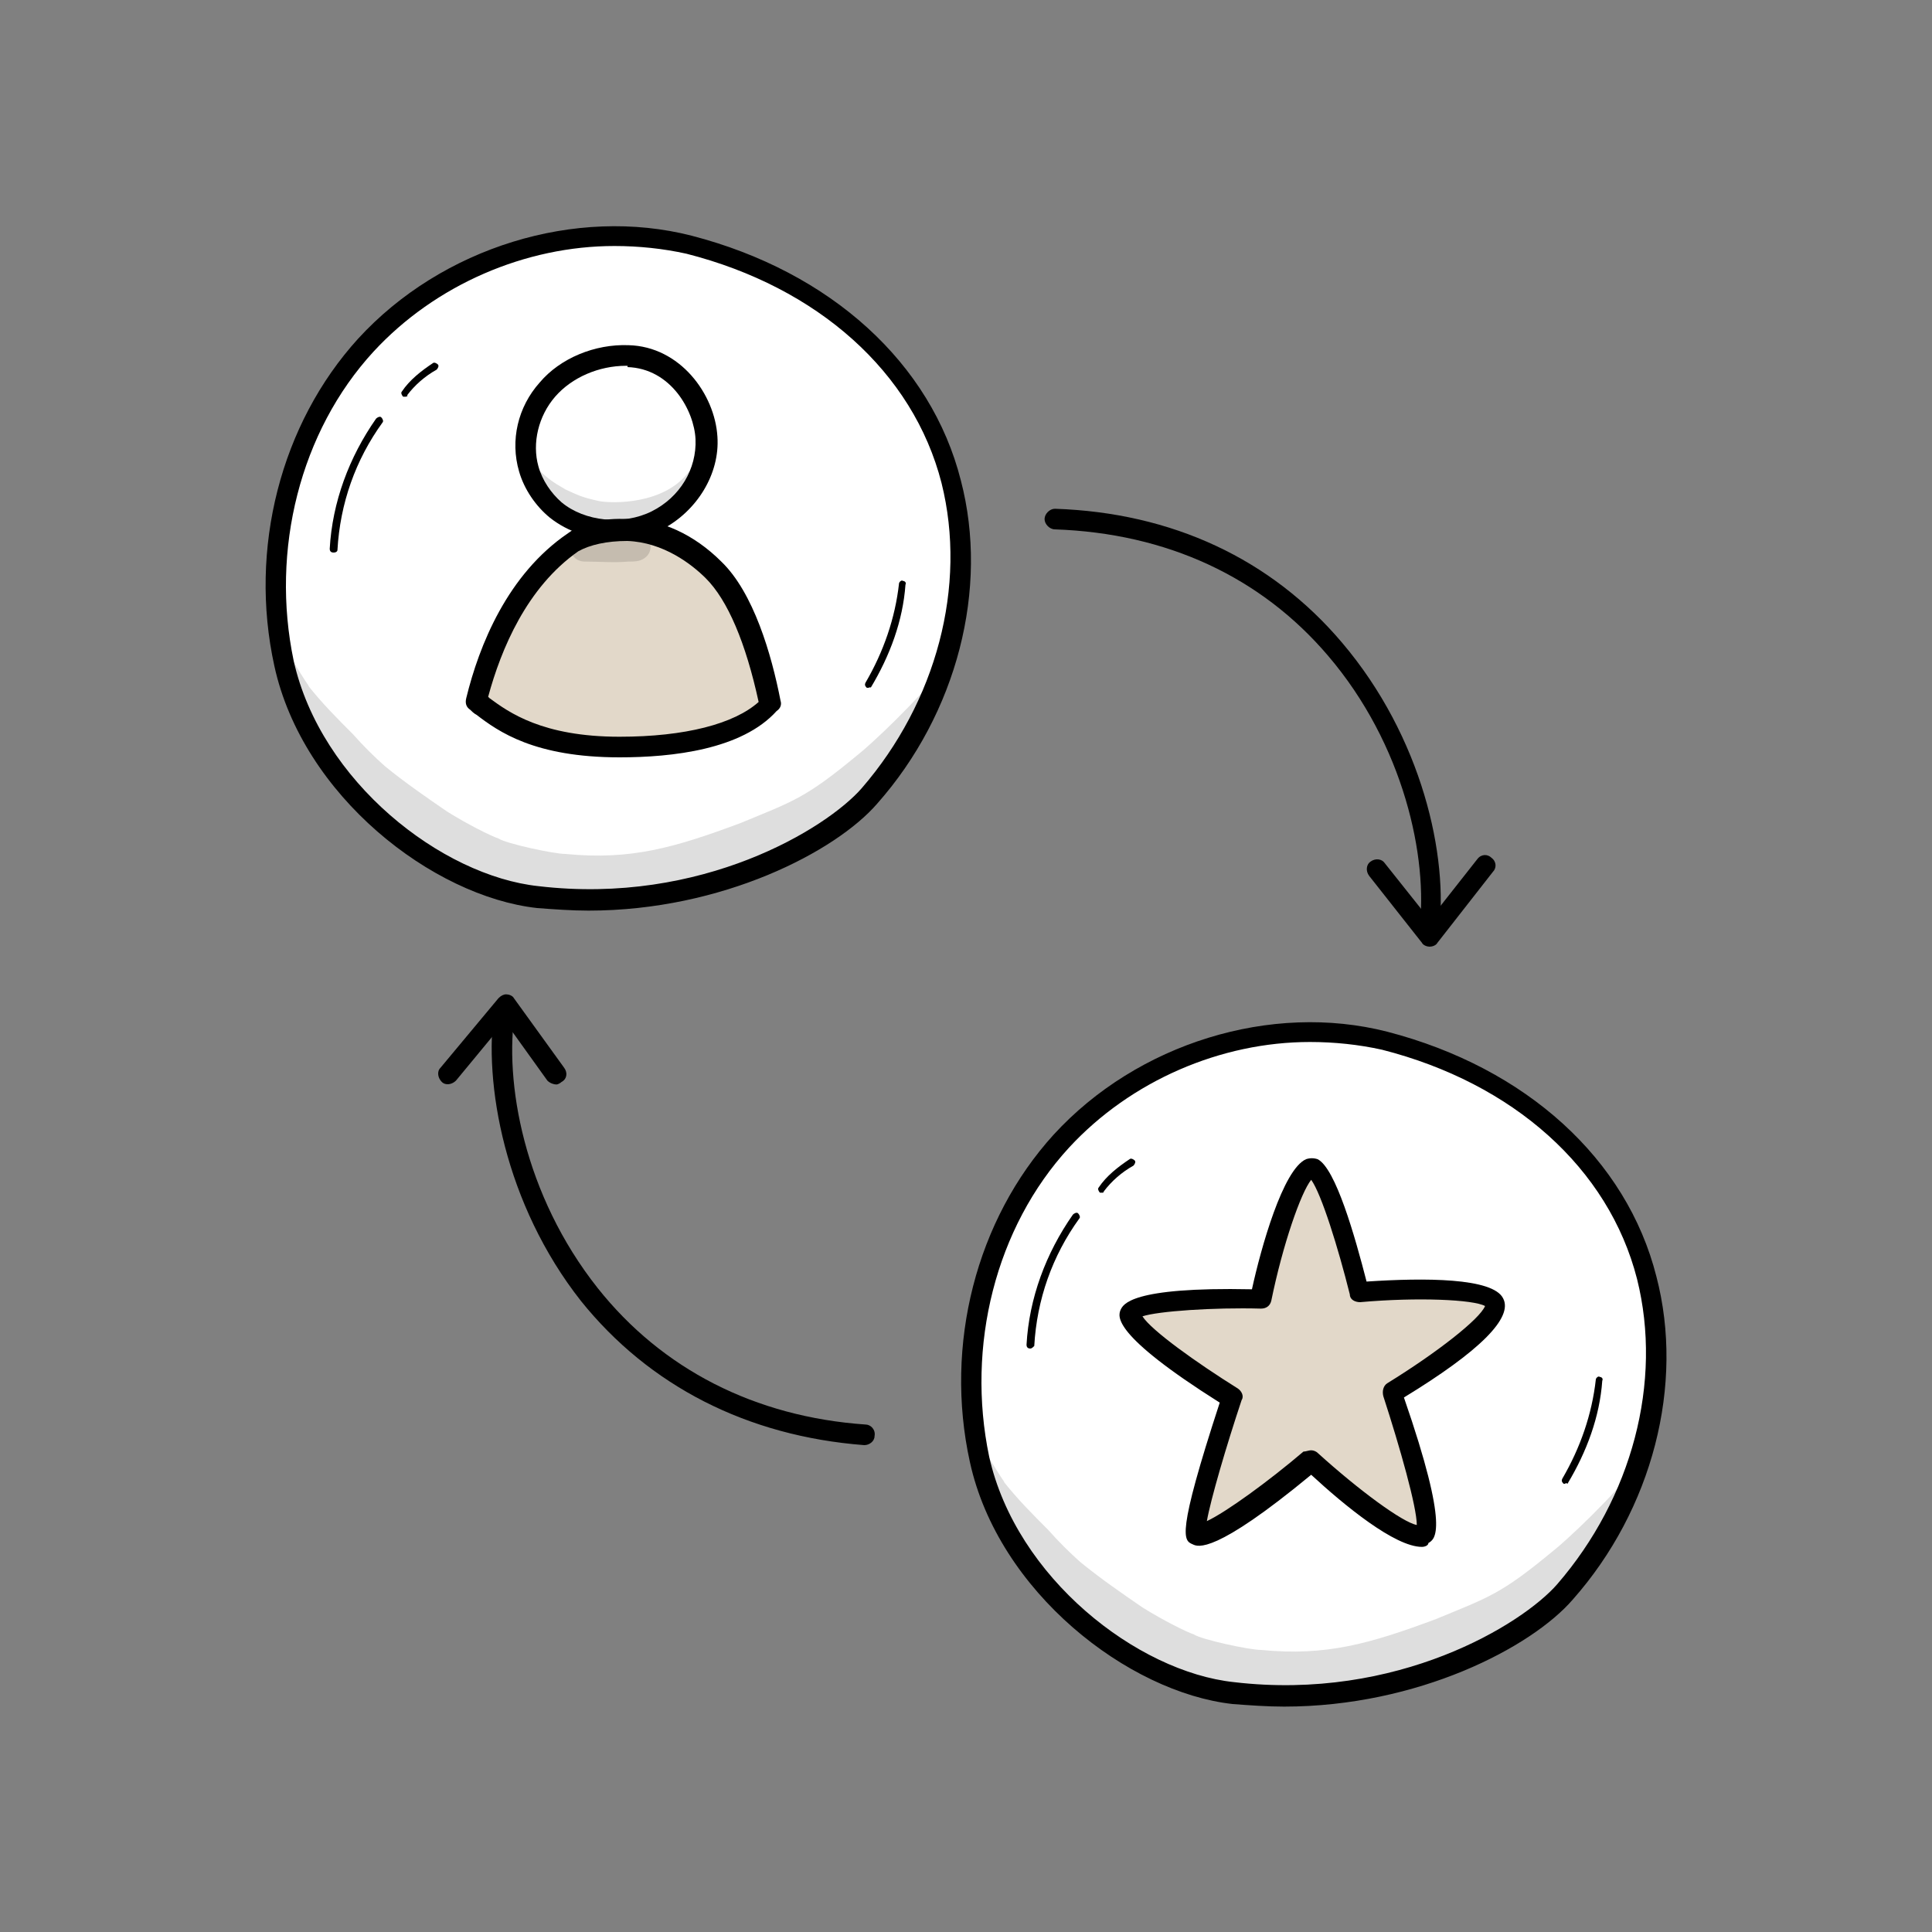 <svg xmlns="http://www.w3.org/2000/svg" xmlns:xlink="http://www.w3.org/1999/xlink" id="Layer_1" x="0px" y="0px" viewBox="0 0 150 150" style="enable-background:new 0 0 150 150;" xml:space="preserve"><rect x="0" y="0" width="150" height="150" fill="#808080" stroke="none"/><style type="text/css">	.st0{fill:#FFFFFF;}	.st1{fill:#ACD4F7;}	.st2{opacity:0.129;}	.st3{fill:#E2D8C9;}	.st4{opacity:0.13;}</style><g>	<g>		<path class="st0" d="M107.5,80.8c-9-2.3-19.1,1.1-25.1,7.8c-6.1,6.7-8.2,16.1-6.4,24.7c2.2,9.8,12.1,17.3,19.7,18.2   c12.4,1.4,22.6-4.2,25.8-7.8c5.8-6.7,8.5-16,6.3-24.4C125.7,90.8,118.5,83.6,107.5,80.8z"></path>		<path d="M99.7,132.5c-1.3,0-2.7-0.1-4-0.2c-8.1-0.9-18.2-8.7-20.4-18.8c-2-9.1,0.5-18.8,6.5-25.4c6.5-7.1,16.9-10.3,25.9-8l0,0   c10.8,2.8,18.6,9.9,20.9,19c2.2,8.4-0.3,18.1-6.5,25.1C118.9,127.9,110.1,132.5,99.7,132.5z M101.7,80.9c-6.9,0-13.9,3-18.7,8.2   c-5.7,6.2-8,15.4-6.2,24c2.1,9.4,11.5,16.7,19,17.5c12.7,1.5,22.4-4.5,25.1-7.6c5.8-6.7,8.2-15.7,6.2-23.7   c-2.2-8.6-9.6-15.2-19.8-17.8C105.5,81.1,103.6,80.9,101.7,80.9z"></path>	</g>	<g class="st2">		<path d="M124.3,120.3c0.8-1.5,1.5-3,2.1-4.6c0.3-0.7,0.6-1.4,0.8-2.1c-1.7,2.4-5.8,6.2-6.6,6.8c-4.1,3.4-5,3.6-9.1,5.3   c-5.1,1.9-8.5,2.9-13.6,2.4c-0.9,0-4.6-0.8-5.2-1.2c-0.6-0.2-2.4-1.1-4-2.1c-1.6-1.1-3.2-2.2-4.8-3.5c-0.9-0.8-1.7-1.6-2.5-2.5   c-1.2-1.2-2.4-2.4-3.5-3.8c-0.1-0.1,0,0,0.1,0.1c-0.7-1-1.7-2.8-2.3-3.5c0.3-0.9,0-2-0.8-2.6c0.1,1.5,0.3,3.1,0.6,4.6   c0.2,0.4,0.3,0.8,0.5,1.2c0.2,0.4,0.3,0.8,0.5,1.1c0.5,0.9,0.9,1.7,1.4,2.6c1.4,2.4,3.1,4.6,4.9,6.5c1.8,1.5,3.7,2.8,5.8,4   c1.8,0.9,3.5,1.8,5.5,2.1c3.3,0.7,6.8,0.9,10.1,0.4c1.8-0.3,3.6-0.6,5.3-1c0.1-0.2,0.2-0.3,0.5-0.4c4.4-1.4,8.3-4.1,11.8-7.3   C122.8,121.9,123.6,121.1,124.3,120.3z"></path>	</g>	<g>		<path d="M80,104.7C80,104.7,80,104.7,80,104.7c-0.2,0-0.3-0.1-0.3-0.3c0.2-3.6,1.5-7.1,3.6-10.1c0.1-0.1,0.3-0.2,0.4-0.1   c0.1,0.1,0.2,0.3,0.1,0.4c-2.1,2.9-3.3,6.3-3.5,9.9C80.2,104.6,80.1,104.7,80,104.7z"></path>	</g>	<g>		<path d="M85.6,92.6c-0.1,0-0.1,0-0.2,0c-0.1-0.1-0.2-0.3-0.1-0.4c0.6-0.9,1.5-1.6,2.4-2.2c0.1-0.1,0.3,0,0.4,0.1   c0.1,0.1,0,0.3-0.1,0.4c-0.9,0.5-1.7,1.2-2.3,2C85.7,92.5,85.7,92.6,85.6,92.6z"></path>	</g>	<g>		<path d="M121.5,115.2c0,0-0.1,0-0.1,0c-0.1-0.1-0.2-0.2-0.1-0.4c1.4-2.4,2.3-5,2.6-7.7c0-0.1,0.2-0.3,0.3-0.2   c0.1,0,0.3,0.1,0.2,0.3c-0.2,2.8-1.2,5.5-2.7,8C121.6,115.1,121.5,115.2,121.5,115.2z"></path>	</g>	<g>		<path class="st3" d="M101.8,90.7c1.3-0.6,3.9,9.7,3.9,9.7s9.7-0.7,10.5,0.8c0.9,1.6-7.9,7-7.9,7s3.6,10.3,2.5,11   c-1.7,0.9-8.9-5.8-8.9-5.8s-7.6,6.4-8.9,5.8c-0.6-0.3,2.8-10.6,2.8-10.6s-8.4-5.2-7.9-6.6c0.5-1.3,10.1-1.1,10.1-1.1   S100.1,91.5,101.8,90.7z"></path>		<path d="M110.4,120.1c-2.1,0-6-3.2-8.6-5.6c-7.5,6.2-8.8,5.6-9.2,5.4c-0.7-0.3-1.3-0.6,2.1-11c-8.4-5.3-7.9-6.7-7.7-7.2   c0.2-0.4,0.7-1.8,10.2-1.6c0.7-3.2,2.4-9.3,4.2-10.1l0,0c0.3-0.1,0.6-0.1,0.9,0c1.4,0.7,2.9,6,3.8,9.5c4.5-0.3,9.8-0.3,10.6,1.3   c0.8,1.5-1.8,4.1-7.7,7.7c3.6,10.4,2.4,11,1.9,11.3C110.9,120,110.6,120.1,110.4,120.1z M101.8,112.6c0.2,0,0.4,0.1,0.5,0.2   c3.2,2.9,6.6,5.4,7.7,5.6c0-1.4-1.3-6-2.6-10c-0.1-0.4,0-0.8,0.3-1c3.9-2.4,7.2-5,7.6-6c-0.9-0.5-5.2-0.7-9.7-0.3   c-0.4,0-0.8-0.2-0.8-0.6c-0.9-3.6-2.2-7.8-3-8.9c-0.8,1-2.2,5-3.1,9.4c-0.1,0.4-0.4,0.6-0.8,0.6c-3.7-0.1-8,0.2-9.2,0.6   c0.7,1.1,4.2,3.6,7.4,5.6c0.3,0.2,0.5,0.6,0.3,0.9c-1.2,3.6-2.4,7.7-2.7,9.4c1.5-0.7,4.8-3.1,7.5-5.4   C101.4,112.7,101.6,112.6,101.8,112.6z M115.5,101.6L115.5,101.6L115.5,101.6z"></path>	</g>	<g>		<path d="M111,73.1c0,0-0.1,0-0.1,0c-0.4-0.1-0.8-0.5-0.7-0.9c0.7-5.6-1.2-14.4-7.1-21.3c-5.2-6.1-12.5-9.5-21.2-9.8   c-0.4,0-0.8-0.4-0.8-0.8c0-0.4,0.4-0.8,0.8-0.8c9.1,0.3,16.8,3.9,22.3,10.4c6.2,7.3,8.3,16.6,7.5,22.6   C111.8,72.8,111.4,73.1,111,73.1z"></path>	</g>	<g>		<path d="M111,73.5c-0.2,0-0.5-0.1-0.6-0.3l-4.1-5.2c-0.3-0.4-0.2-0.9,0.1-1.1c0.4-0.3,0.9-0.2,1.1,0.1l3.5,4.4l3.7-4.7   c0.3-0.4,0.8-0.4,1.1-0.1c0.4,0.3,0.4,0.8,0.1,1.1l-4.3,5.5C111.5,73.4,111.2,73.5,111,73.5L111,73.5z"></path>	</g>	<g>		<path d="M67.1,112.2C67.1,112.2,67,112.2,67.1,112.2c-9.1-0.7-16.7-4.6-22-11.2c-5.9-7.5-7.6-16.9-6.7-22.8   c0.1-0.4,0.5-0.7,0.9-0.7c0.4,0.1,0.7,0.5,0.7,0.9c-0.9,5.6,0.7,14.4,6.4,21.6c5,6.3,12.2,10,20.8,10.6c0.4,0,0.8,0.4,0.7,0.9   C67.9,111.9,67.5,112.2,67.1,112.2z"></path>	</g>	<g>		<path d="M43.2,84.2c-0.2,0-0.5-0.1-0.7-0.3l-3.3-4.6l-3.8,4.6c-0.3,0.3-0.8,0.4-1.1,0.1c-0.3-0.3-0.4-0.8-0.1-1.1l4.5-5.4   c0.2-0.2,0.4-0.3,0.6-0.3c0.2,0,0.5,0.1,0.6,0.3l3.9,5.4c0.3,0.4,0.2,0.9-0.2,1.1C43.5,84.1,43.3,84.2,43.2,84.2z"></path>	</g>	<g>		<g>			<path class="st0" d="M53.5,19c-9-2.3-19.1,1.1-25.1,7.8S20.1,42.9,22,51.5c2.2,9.8,12.1,17.3,19.7,18.2    c12.4,1.4,22.6-4.2,25.8-7.8c5.8-6.7,8.5-16,6.3-24.4S64.5,21.8,53.5,19z"></path>			<path d="M45.7,70.7c-1.3,0-2.7-0.1-4-0.2c-8.1-0.9-18.2-8.7-20.4-18.8c-2-9.1,0.5-18.8,6.5-25.4c6.5-7.1,16.9-10.3,25.9-8l0,0    c10.8,2.8,18.6,9.9,20.9,19c2.2,8.4-0.3,18.1-6.5,25.1C64.9,66.1,56.1,70.7,45.7,70.7z M47.7,19.1c-6.9,0-13.9,3-18.7,8.2    c-5.7,6.2-8,15.4-6.2,24c2.1,9.4,11.5,16.7,19,17.5c12.7,1.5,22.4-4.5,25.1-7.6c5.8-6.7,8.2-15.7,6.2-23.7    c-2.2-8.6-9.6-15.2-19.8-17.8c0,0,0,0,0,0C51.5,19.3,49.6,19.1,47.7,19.1z"></path>		</g>		<g class="st2">			<path d="M70.3,58.5c0.8-1.5,1.5-3,2.1-4.6c0.3-0.7,0.6-1.4,0.8-2.1c-1.7,2.4-5.8,6.2-6.6,6.8c-4.1,3.4-5,3.6-9.1,5.3    c-5.1,1.9-8.5,2.9-13.6,2.4c-0.9,0-4.6-0.8-5.2-1.2c-0.6-0.2-2.4-1.1-4-2.1c-1.6-1.1-3.2-2.2-4.8-3.5c-0.9-0.8-1.7-1.6-2.5-2.5    c-1.2-1.2-2.4-2.4-3.5-3.8c-0.1-0.1,0,0,0.1,0.1c-0.7-1-1.7-2.8-2.3-3.5c0.3-0.9,0-2-0.8-2.6c0.1,1.5,0.3,3.1,0.6,4.6    c0.2,0.4,0.3,0.8,0.5,1.2c0.2,0.4,0.3,0.8,0.5,1.1c0.5,0.9,0.9,1.7,1.4,2.6c1.4,2.4,3.1,4.6,4.9,6.5c1.8,1.5,3.7,2.8,5.8,4    c1.8,0.9,3.5,1.8,5.5,2.1c3.3,0.7,6.8,0.9,10.1,0.4c1.8-0.3,3.6-0.6,5.3-1c0.1-0.2,0.2-0.3,0.5-0.4c4.4-1.4,8.3-4.1,11.8-7.3    C68.8,60.1,69.6,59.3,70.3,58.5z"></path>		</g>		<g>			<path d="M25.9,42.9C25.9,42.9,25.9,42.9,25.9,42.9c-0.2,0-0.3-0.1-0.3-0.3c0.2-3.6,1.5-7.1,3.6-10.1c0.1-0.1,0.3-0.2,0.4-0.1    c0.1,0.1,0.2,0.3,0.1,0.4c-2.1,2.9-3.3,6.3-3.5,9.9C26.2,42.8,26.1,42.9,25.9,42.9z"></path>		</g>		<g>			<path d="M31.5,30.8c-0.1,0-0.1,0-0.2,0c-0.1-0.1-0.2-0.3-0.1-0.4c0.6-0.9,1.5-1.6,2.4-2.2c0.1-0.1,0.3,0,0.4,0.1    c0.1,0.1,0,0.3-0.1,0.4c-0.9,0.5-1.7,1.2-2.3,2C31.7,30.7,31.6,30.8,31.5,30.8z"></path>		</g>		<g>			<path d="M67.4,53.4c0,0-0.1,0-0.1,0c-0.1-0.1-0.2-0.2-0.1-0.4c1.4-2.4,2.3-5,2.6-7.7c0-0.1,0.2-0.3,0.3-0.2    c0.1,0,0.3,0.1,0.2,0.3c-0.2,2.8-1.2,5.5-2.7,8C67.6,53.3,67.5,53.4,67.4,53.4z"></path>		</g>		<g>			<g>				<path class="st0" d="M48.8,27.6c-2.4-0.1-4.8,0.9-6.3,2.6c-1.5,1.7-2,4.1-1.4,6.2c0.4,1.2,1.1,2.4,2.1,3.2     c2.1,1.7,5.4,2,7.9,0.7c2.5-1.2,4-3.8,3.8-6.4C54.8,31.1,52.5,27.7,48.8,27.6z"></path>				<path d="M47.8,41.9c-1.9,0-3.7-0.6-5.1-1.7c-1.1-0.9-2-2.2-2.4-3.6c-0.7-2.4-0.1-5,1.6-6.9c1.6-1.9,4.3-3,6.9-2.9l0,0     c4,0.1,6.7,3.8,6.9,7.1c0.2,2.9-1.6,5.8-4.3,7.2C50.4,41.6,49.1,41.9,47.8,41.9z M48.6,28.4c-2.1,0-4.2,0.9-5.5,2.4     c-1.3,1.5-1.8,3.6-1.3,5.4c0.3,1.1,1,2.1,1.8,2.8c1.8,1.5,4.8,1.8,7,0.7c2.2-1.1,3.5-3.3,3.4-5.6c-0.1-2.2-1.9-5.5-5.3-5.6l0,0     C48.8,28.4,48.7,28.4,48.6,28.4z"></path>			</g>			<g>				<path class="st3" d="M47.6,58.5c9.2,0,11.3-3,11.6-3.3c-0.7-3.6-2.1-8.1-4.4-10.4c-1.7-1.7-4.1-3.1-6.7-3.1c-1.5,0-3,0.2-4.2,1     c-4.4,3-6.6,8.4-7.5,12.3C38,56.1,40.5,58.5,47.6,58.5z"></path>				<path d="M48.1,58.8c-6.6,0-9.4-2-11.1-3.3c-0.2-0.1-0.4-0.3-0.5-0.4c-0.3-0.2-0.4-0.5-0.3-0.9c1-4.1,3.2-9.6,7.9-12.8     c1.1-0.8,2.6-1.2,4.7-1.1c2.5,0,5.1,1.2,7.2,3.3c2.5,2.4,3.9,7.2,4.6,10.8c0.1,0.3,0,0.6-0.3,0.8l0,0     C57.6,58.2,52.2,58.8,48.1,58.8z M37.9,54.1c0,0,0.1,0.1,0.1,0.1c1.5,1.1,4.1,3,10.1,3c5.1,0,8.9-1,10.8-2.7     c-1-4.6-2.4-7.9-4.1-9.6c-1.1-1.1-3.3-2.8-6.1-2.9c-1.6,0-2.9,0.3-3.8,0.8C40.9,45.6,38.9,50.4,37.9,54.1z"></path>			</g>		</g>		<g class="st2">			<path d="M50.3,41.8c-0.8,0.2-1.1-1-0.3-1.2c0.8-0.2,1.5-0.4,2.2-0.9c0.6-0.4,1.1-0.8,1.5-1.4c0.4-0.6,0.8-1.3,1.1-1.9    c-0.4-0.2-0.9-0.2-1.3,0.2c-1.9,2.6-6,2.5-7,2.3c-1.4-0.3-1.7-0.5-2.6-0.9c-1.2-0.7-1.3-0.8-2.5-1.9c-0.3-0.3-0.6-0.7-1-0.8    c0.2,0.5,0.4,1,0.6,1.5c0.2,0.5,0.4,1,0.6,1.6c0,0,0,0,0,0.1c0.3,0.5,0.8,1,1.2,1.4c0.4,0.4,0.9,0.7,1.3,1c0.1,0,0.3-0.1,0.4-0.1    c0.1,0,0.1,0,0.2-0.1c0.1,0,0.2,0,0.4,0c0.1,0,0.2,0.1,0.3,0.2c0.1,0.1,0.2,0.2,0.2,0.4c0,0.2-0.1,0.3-0.2,0.4    c-0.1,0.1-0.2,0.2-0.4,0.2c0,0,0,0,0,0c0,0,0,0,0,0c0,0,0,0,0,0c-0.2,0-0.3,0.1-0.5,0.1c-0.1,0.1-0.2,0.2-0.3,0.3    c0,0.6,0.4,1.3,1.2,1.3c1.1,0,2.3,0.1,3.4,0c0.5,0,1,0,1.4-0.4c0.4-0.4,0.4-1,0.1-1.4C50.5,41.8,50.4,41.8,50.3,41.8z"></path>		</g>	</g></g></svg>